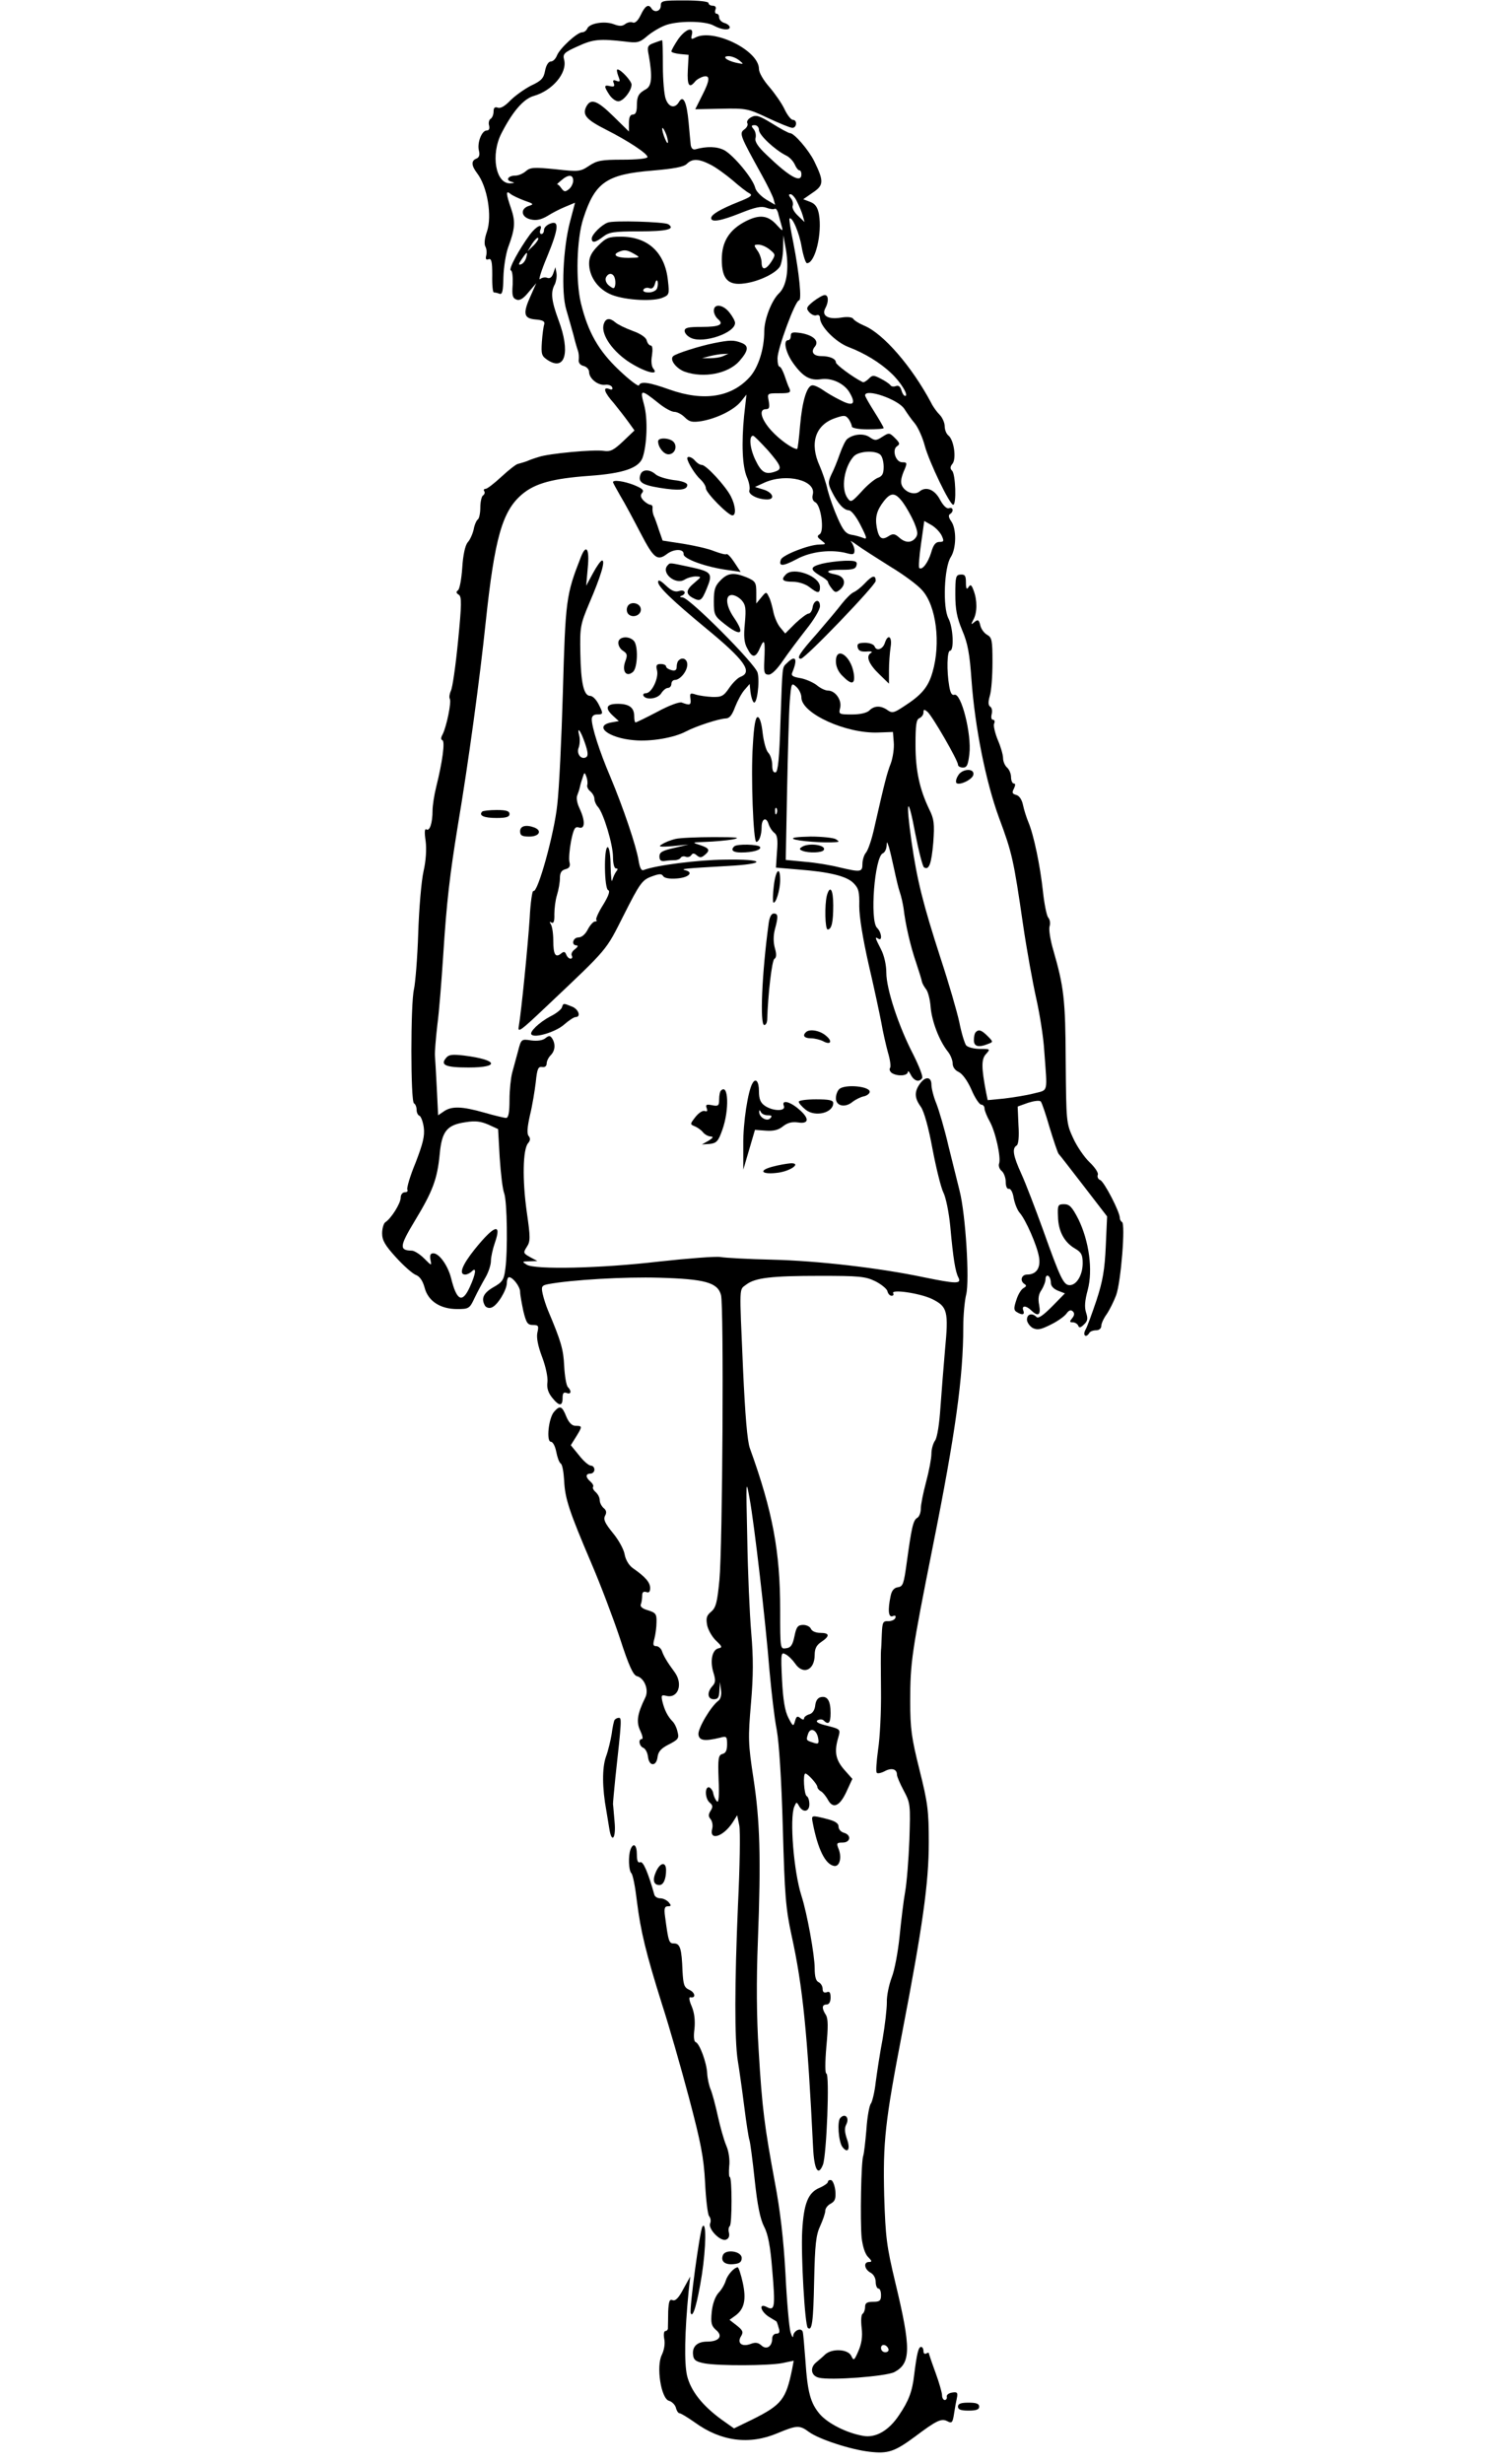 <?xml version="1.0" encoding="UTF-8" standalone="yes"?>
<svg version="1.0" xmlns="http://www.w3.org/2000/svg" width="450pt" height="742pt" viewBox="0 0 563 928" preserveAspectRatio="xMidYMid meet">
  <g transform="translate(0,928) scale(0.1,-0.1)" fill="#000000" stroke="none">
    <path d="M2490 9260 c0 -21 -24 -28 -35 -10 -11 18 -24 10 -40 -24 -11 -23
-22 -33 -31 -29 -8 3 -20 0 -28 -6 -10 -8 -21 -9 -42 -1 -35 14 -93 4 -101
-16 -3 -7 -11 -14 -19 -14 -19 0 -84 -60 -95 -87 -5 -13 -15 -23 -23 -23 -9 0
-18 -14 -22 -35 -5 -28 -14 -38 -53 -56 -25 -13 -60 -38 -78 -56 -20 -21 -37
-31 -47 -27 -11 4 -16 0 -16 -14 0 -12 -5 -24 -11 -28 -6 -3 -9 -15 -6 -25 3
-12 0 -19 -9 -19 -19 0 -37 -48 -29 -77 4 -16 0 -25 -10 -29 -20 -8 -19 -26 3
-55 39 -51 57 -162 37 -220 -9 -25 -11 -47 -6 -56 5 -9 6 -24 3 -35 -3 -12 0
-17 9 -13 11 4 14 -9 14 -60 -1 -36 2 -65 6 -65 4 0 14 -2 21 -5 11 -4 14 9
15 62 1 37 9 88 18 113 26 70 28 96 11 146 -20 58 -20 70 -2 55 7 -6 31 -17
52 -25 35 -12 37 -14 17 -20 -34 -11 -29 -43 7 -51 21 -5 39 -1 63 13 17 11
48 27 68 35 l36 15 -19 -72 c-26 -99 -34 -266 -14 -331 8 -27 20 -70 27 -95 6
-25 14 -52 17 -60 3 -8 4 -23 3 -33 -2 -11 5 -21 18 -24 12 -3 21 -13 21 -23
0 -24 33 -51 60 -48 12 2 25 -3 27 -10 3 -7 -1 -10 -11 -6 -26 10 -19 -13 17
-53 17 -21 42 -53 55 -71 l23 -32 -43 -41 c-35 -33 -48 -40 -73 -36 -36 6
-209 -10 -245 -23 -14 -4 -34 -11 -45 -16 -11 -4 -26 -8 -33 -10 -7 -1 -35
-23 -62 -48 -27 -25 -54 -46 -60 -46 -6 0 -9 -4 -5 -9 3 -5 1 -12 -5 -16 -5
-3 -10 -24 -10 -45 0 -21 -4 -41 -9 -45 -5 -3 -13 -20 -16 -38 -4 -17 -14 -40
-23 -49 -9 -12 -17 -46 -20 -95 -3 -43 -10 -81 -16 -85 -8 -6 -7 -11 3 -17 11
-7 11 -35 -3 -176 -9 -92 -21 -176 -27 -186 -5 -11 -7 -24 -4 -30 7 -11 -12
-104 -27 -134 -7 -12 -7 -20 -1 -22 11 -4 0 -83 -23 -175 -8 -32 -14 -72 -14
-90 0 -47 -11 -79 -23 -71 -7 4 -8 -11 -3 -44 4 -31 1 -75 -8 -114 -8 -35 -17
-140 -20 -234 -3 -93 -11 -188 -16 -210 -13 -54 -13 -422 0 -430 6 -3 10 -15
10 -25 0 -10 5 -20 11 -22 5 -2 13 -22 16 -44 4 -32 -3 -60 -31 -133 -21 -50
-34 -96 -31 -101 3 -6 -1 -10 -9 -10 -9 0 -16 -9 -16 -20 0 -22 -36 -79 -58
-93 -6 -4 -12 -23 -12 -42 0 -26 11 -45 52 -90 28 -31 62 -61 74 -66 15 -5 27
-22 34 -48 13 -51 59 -81 123 -81 44 0 47 2 66 43 11 23 30 58 41 77 11 19 20
47 20 61 0 15 7 46 15 69 27 77 -3 66 -77 -26 -47 -59 -60 -94 -35 -94 7 0 18
5 25 12 19 19 15 -10 -8 -60 -28 -61 -49 -51 -70 34 -12 48 -45 94 -67 94 -11
0 -14 -7 -11 -24 5 -24 5 -24 -24 5 -16 16 -37 29 -46 29 -48 1 -47 16 11 112
68 112 85 158 94 252 8 86 27 110 98 120 36 6 57 3 85 -9 l37 -17 6 -107 c4
-60 11 -120 17 -135 11 -30 14 -216 4 -287 -5 -39 -11 -48 -45 -67 -38 -22
-47 -43 -31 -70 5 -7 16 -10 25 -6 22 8 57 66 57 93 0 11 4 21 8 21 15 0 42
-36 42 -55 0 -11 6 -43 12 -72 11 -45 16 -53 36 -53 21 0 23 -3 17 -29 -4 -18
2 -50 18 -92 14 -37 22 -77 20 -94 -3 -21 2 -39 17 -58 27 -34 40 -34 40 -2 0
18 4 23 15 19 17 -7 20 7 5 22 -6 6 -12 42 -14 80 -3 63 -12 93 -61 209 -7 17
-16 44 -20 62 -6 28 -4 32 22 37 86 16 287 28 418 24 172 -5 219 -18 232 -65
11 -38 6 -949 -6 -1074 -8 -83 -13 -104 -31 -119 -18 -15 -20 -25 -15 -52 4
-18 19 -44 34 -58 22 -21 24 -25 9 -28 -24 -5 -33 -46 -20 -90 9 -29 9 -39 -3
-52 -22 -24 -19 -50 5 -50 16 0 20 7 21 33 l2 32 4 -30 c3 -17 -1 -33 -9 -40
-29 -21 -79 -106 -76 -128 3 -23 23 -26 81 -12 25 7 27 5 27 -25 0 -22 -5 -33
-17 -36 -16 -4 -18 -16 -15 -97 3 -61 0 -89 -6 -82 -6 6 -12 19 -14 29 -1 11
-9 21 -15 24 -18 5 -17 -43 2 -58 11 -9 12 -16 3 -30 -9 -14 -9 -22 0 -32 6
-8 9 -23 6 -35 -13 -48 41 -32 77 23 l17 27 8 -39 c4 -21 2 -156 -5 -299 -13
-300 -13 -507 -1 -585 5 -30 16 -107 24 -170 8 -64 17 -122 20 -130 3 -8 12
-76 20 -151 10 -95 21 -148 35 -175 15 -28 24 -74 31 -163 12 -140 10 -157
-20 -141 -32 17 -25 -16 8 -37 15 -9 28 -17 28 -17 1 -1 5 -11 8 -23 6 -17 3
-23 -8 -23 -9 0 -16 -8 -16 -18 0 -30 -21 -44 -40 -27 -13 12 -24 13 -42 6
-33 -12 -52 4 -35 30 9 15 6 22 -17 40 l-27 21 21 15 c35 25 43 61 29 125 -7
32 -16 58 -19 58 -14 -1 -38 -28 -45 -50 -4 -14 -16 -35 -28 -47 -12 -14 -22
-41 -25 -72 -4 -41 -1 -52 16 -67 28 -23 12 -44 -33 -44 -38 0 -58 -19 -53
-52 2 -18 12 -24 43 -30 55 -10 241 -9 293 1 l43 9 -6 -32 c-23 -113 -39 -134
-149 -189 l-70 -34 -48 34 c-71 52 -115 107 -129 165 -11 48 -9 163 6 318 l6
55 -26 -47 c-17 -33 -30 -46 -40 -42 -12 5 -15 -4 -17 -42 0 -27 -1 -55 -1
-62 1 -6 -4 -12 -9 -12 -6 0 -8 -12 -5 -29 4 -18 0 -42 -9 -61 -22 -43 -3
-165 27 -173 11 -3 23 -15 26 -26 3 -12 9 -21 14 -21 5 0 31 -16 58 -35 98
-71 205 -85 311 -40 72 30 83 31 118 5 38 -28 158 -67 229 -75 69 -8 94 0 171
57 81 61 100 70 122 58 17 -9 20 -5 25 27 3 21 8 48 11 61 4 20 1 23 -18 20
-13 -2 -22 -9 -20 -16 1 -6 -2 -12 -8 -12 -5 0 -10 8 -10 18 0 9 -11 48 -25
86 -14 38 -25 71 -25 73 0 2 -5 1 -10 -2 -6 -3 -10 1 -10 9 0 9 -4 16 -9 16
-10 0 -16 -25 -26 -105 -7 -63 -21 -99 -57 -152 -39 -59 -89 -87 -136 -78 -62
11 -131 46 -162 81 -36 42 -47 83 -55 204 -4 52 -8 101 -10 107 -6 18 -35 4
-36 -16 0 -9 -5 -2 -10 14 -5 17 -14 116 -19 220 -7 128 -20 241 -40 345 -39
211 -48 277 -61 496 -8 128 -9 261 -3 414 12 313 8 452 -17 614 -20 130 -20
151 -9 281 9 104 9 172 1 265 -6 69 -13 229 -15 355 -5 223 -5 228 9 150 18
-99 60 -462 75 -650 7 -76 18 -175 27 -220 9 -49 18 -190 23 -370 7 -254 11
-304 33 -405 42 -191 60 -369 81 -798 4 -84 19 -111 37 -66 14 35 26 344 13
344 -5 0 -5 42 0 101 7 74 7 106 -2 120 -16 25 -15 39 3 39 9 0 15 10 15 26 0
19 -4 25 -15 20 -10 -3 -15 1 -15 13 0 10 -7 21 -15 25 -10 4 -15 20 -15 53 0
49 -29 209 -50 273 -29 91 -45 290 -27 335 8 19 9 19 18 3 15 -27 39 -22 39 6
0 14 -4 28 -10 31 -10 6 -15 85 -5 85 9 0 45 -40 45 -50 0 -5 6 -13 14 -17 7
-4 18 -18 25 -30 19 -37 44 -28 70 27 l23 50 -31 35 c-32 37 -38 67 -22 121 9
31 8 31 -41 44 -34 8 -46 15 -37 21 8 4 18 4 23 -1 18 -18 26 -10 26 28 0 46
-12 65 -36 60 -12 -2 -20 -13 -22 -32 -2 -18 -11 -30 -23 -33 -10 -3 -19 -10
-19 -15 0 -6 -5 -6 -14 1 -11 9 -15 7 -20 -11 -6 -22 -8 -21 -25 12 -13 25
-20 66 -24 142 -5 103 -4 107 14 97 10 -5 26 -21 35 -34 30 -45 74 -26 74 32
0 24 7 37 25 49 33 22 32 34 -4 34 -16 0 -31 6 -35 15 -3 8 -16 15 -29 15 -20
0 -26 -7 -33 -42 -7 -34 -14 -44 -32 -46 -22 -3 -22 -3 -22 145 0 219 -28 370
-114 608 -10 27 -18 125 -26 300 -14 322 -15 296 12 317 34 26 95 33 279 33
145 0 170 -2 207 -20 22 -11 43 -28 46 -37 2 -10 9 -18 16 -18 6 0 9 4 6 9
-11 17 100 1 146 -21 59 -29 63 -46 49 -194 -5 -60 -13 -156 -17 -214 -4 -62
-12 -113 -20 -125 -8 -11 -14 -33 -14 -50 0 -17 -9 -65 -20 -106 -11 -41 -20
-86 -20 -101 0 -15 -6 -31 -14 -35 -15 -9 -21 -37 -39 -168 -11 -80 -14 -90
-33 -93 -15 -2 -24 -13 -28 -34 -11 -53 -8 -81 8 -75 10 4 13 1 10 -7 -3 -7
-15 -12 -27 -12 -20 1 -22 -4 -24 -49 -1 -27 -2 -54 -3 -60 -1 -5 -1 -74 0
-152 1 -78 -4 -178 -11 -223 -6 -44 -9 -84 -5 -87 3 -4 17 -1 30 6 26 14 46 8
46 -13 0 -7 12 -35 26 -61 25 -47 25 -53 21 -184 -3 -75 -10 -163 -16 -196 -6
-33 -15 -108 -21 -168 -6 -59 -19 -129 -30 -156 -10 -27 -19 -69 -18 -93 0
-24 -7 -86 -16 -138 -10 -52 -21 -125 -26 -163 -4 -37 -13 -73 -18 -80 -6 -7
-14 -51 -17 -98 -4 -46 -9 -91 -12 -99 -8 -21 -12 -244 -6 -309 4 -33 13 -61
24 -72 15 -15 16 -19 4 -19 -22 0 -18 -27 5 -40 12 -6 20 -21 20 -35 0 -14 5
-25 10 -25 6 0 10 -11 10 -25 0 -21 -5 -25 -30 -25 -23 0 -30 -5 -30 -19 0
-11 -4 -22 -9 -26 -6 -3 -7 -27 -4 -53 4 -33 0 -59 -12 -87 -16 -37 -18 -38
-27 -19 -12 26 -72 29 -98 6 -10 -10 -26 -23 -34 -30 -25 -20 -20 -51 10 -58
44 -11 252 5 284 21 63 33 64 88 4 337 -33 138 -37 170 -42 326 -5 206 3 279
68 617 77 400 100 563 100 716 0 120 -4 149 -35 273 -30 120 -35 155 -35 258
0 148 6 186 85 583 85 424 115 639 115 828 0 43 5 98 11 122 13 53 -2 301 -25
391 -8 32 -27 109 -42 169 -14 61 -35 132 -45 158 -11 26 -19 59 -19 72 0 31
-23 33 -44 3 -21 -30 -20 -53 4 -86 12 -17 29 -77 44 -159 14 -73 32 -146 41
-164 9 -17 21 -75 26 -128 11 -121 19 -171 31 -193 12 -24 -10 -23 -132 2
-166 35 -400 62 -570 66 -90 2 -178 7 -195 10 -17 3 -121 -5 -231 -17 -222
-26 -467 -31 -499 -12 -19 12 -18 12 10 13 l30 1 -28 15 c-25 14 -26 16 -12
38 14 21 14 35 0 132 -17 121 -15 235 5 259 9 10 9 19 2 27 -7 9 -5 33 5 78 9
36 18 92 22 125 5 50 9 59 24 57 10 -2 17 3 17 13 0 9 7 23 15 31 17 17 19 42
6 63 -8 12 -12 12 -25 2 -10 -9 -31 -12 -54 -9 -38 6 -38 5 -50 -41 -7 -25
-17 -62 -22 -81 -5 -19 -10 -65 -10 -102 0 -48 -4 -68 -13 -68 -6 0 -44 9 -82
20 -84 24 -123 25 -152 5 l-22 -15 -5 102 c-3 57 -6 112 -7 123 -1 11 3 63 9
115 7 52 16 169 22 260 13 205 25 305 55 490 41 243 83 555 105 765 34 321 63
422 138 485 49 41 115 59 253 69 127 9 185 29 200 67 17 47 21 148 6 201 -16
59 -13 60 57 4 21 -17 47 -31 57 -31 11 0 28 -9 40 -21 17 -17 28 -19 62 -14
58 10 123 42 149 74 l21 26 -9 -80 c-10 -104 -7 -190 11 -232 8 -18 12 -40 9
-48 -6 -16 31 -35 67 -35 31 0 22 26 -13 37 l-33 10 37 17 c82 36 194 8 181
-45 -4 -14 0 -25 10 -30 21 -12 34 -108 16 -120 -11 -7 -10 -11 6 -23 19 -15
19 -15 -7 -16 -39 0 -138 -39 -145 -56 -10 -27 6 -27 59 1 55 30 133 38 191
22 22 -6 27 -4 27 11 0 10 -6 24 -12 32 -7 7 3 2 22 -12 19 -14 76 -50 125
-81 50 -30 104 -70 120 -89 53 -58 71 -200 39 -309 -16 -56 -41 -86 -110 -130
-35 -23 -42 -25 -59 -13 -25 18 -50 18 -69 -1 -9 -9 -34 -15 -65 -15 -50 0
-51 1 -45 25 7 29 -18 65 -46 65 -10 0 -29 9 -43 21 -15 11 -43 23 -62 26 -28
5 -35 9 -29 22 21 51 12 67 -20 35 -19 -19 -17 0 -25 -223 -4 -134 -9 -186
-18 -189 -9 -2 -13 7 -13 28 0 17 -7 38 -15 46 -8 8 -17 41 -21 74 -4 37 -11
60 -19 60 -8 0 -14 -33 -18 -106 -8 -117 2 -364 13 -364 11 0 20 27 20 55 0
32 17 41 26 13 4 -13 14 -28 22 -34 11 -8 14 -25 10 -71 l-4 -60 83 -7 c118
-9 183 -25 209 -51 20 -20 23 -33 22 -87 0 -40 13 -120 35 -218 20 -85 41
-184 48 -220 6 -36 18 -87 25 -113 8 -26 12 -53 8 -59 -4 -5 0 -14 7 -19 21
-13 59 -11 60 4 0 6 5 2 11 -10 12 -24 32 -30 43 -13 4 6 -12 46 -34 90 -55
106 -101 246 -101 307 0 29 -8 65 -20 88 -23 45 -24 49 -10 40 16 -10 12 25
-5 41 -28 28 -9 269 22 281 7 3 13 15 14 27 1 19 1 19 9 -4 4 -14 13 -52 20
-85 7 -33 16 -71 21 -85 5 -14 11 -41 14 -60 7 -61 26 -143 47 -204 11 -33 21
-65 22 -72 1 -6 8 -19 15 -28 8 -9 16 -40 18 -69 5 -54 32 -125 64 -166 11
-13 19 -34 19 -46 0 -13 9 -26 23 -32 14 -7 33 -33 48 -67 13 -31 30 -56 37
-56 6 0 12 -6 12 -14 0 -8 9 -30 19 -48 22 -38 44 -137 36 -160 -3 -8 1 -21
10 -28 8 -7 15 -25 15 -41 0 -17 5 -28 12 -26 7 1 15 -14 18 -35 4 -21 14 -46
23 -56 22 -25 64 -120 72 -164 8 -42 -9 -68 -44 -68 -22 0 -29 -24 -10 -36 8
-5 7 -9 -4 -15 -9 -5 -21 -25 -27 -45 -10 -30 -10 -38 1 -45 21 -13 32 -11 25
6 -7 19 11 19 30 0 26 -25 37 -18 30 20 -5 25 -2 42 9 57 8 13 15 31 15 41 0
10 5 15 10 12 6 -3 10 -15 10 -26 0 -12 10 -23 27 -30 l26 -10 -48 -49 c-33
-33 -52 -47 -59 -40 -17 17 -36 11 -36 -10 0 -10 10 -24 21 -31 18 -9 30 -7
68 12 25 12 52 31 60 42 9 13 17 15 24 8 7 -7 6 -15 -3 -26 -10 -12 -10 -15 3
-15 8 0 17 -6 20 -12 3 -10 9 -9 22 4 14 13 15 22 8 44 -7 21 -5 45 6 86 20
75 5 184 -35 266 -24 47 -34 57 -54 57 -23 0 -25 -3 -23 -47 1 -55 24 -97 64
-120 24 -14 29 -24 29 -55 0 -45 -23 -83 -49 -83 -23 0 -35 25 -101 210 -29
80 -65 174 -81 209 -31 68 -36 96 -18 107 7 4 10 33 7 77 l-3 70 39 14 c22 7
43 10 48 5 4 -4 19 -48 33 -97 15 -49 30 -94 34 -100 5 -5 48 -61 96 -123 l87
-113 -5 -112 c-4 -88 -11 -131 -35 -204 -17 -50 -35 -101 -42 -112 -11 -21 3
-31 15 -11 3 6 15 10 26 10 11 0 19 7 19 16 0 9 9 29 20 44 11 16 27 48 36 72
18 48 36 271 22 276 -4 2 -8 9 -8 15 0 23 -59 137 -74 143 -8 3 -12 12 -9 20
3 7 -11 28 -31 47 -20 19 -48 60 -62 91 -26 56 -26 62 -28 289 -1 235 -7 281
-47 420 -11 37 -17 76 -14 88 4 11 2 26 -5 34 -6 7 -15 53 -20 100 -10 93 -34
211 -55 260 -7 17 -16 45 -20 64 -4 20 -14 35 -26 38 -15 4 -16 9 -8 24 6 13
6 19 -1 19 -5 0 -10 11 -10 24 0 13 -7 29 -15 36 -8 7 -15 23 -15 35 0 13 -9
44 -20 69 -10 25 -17 53 -14 61 4 8 2 15 -4 15 -6 0 -8 9 -5 21 3 12 1 24 -5
28 -8 5 -9 17 -2 41 6 19 10 76 10 127 0 82 -2 93 -20 103 -11 6 -23 22 -26
36 -5 21 -9 23 -22 12 -13 -11 -14 -10 -4 9 15 27 15 73 1 110 -8 22 -12 24
-19 13 -7 -11 -10 -7 -10 17 0 26 -4 31 -20 30 -18 -1 -20 -8 -20 -74 0 -57 6
-88 26 -136 21 -49 28 -88 35 -187 13 -179 54 -384 104 -520 49 -131 55 -159
90 -400 14 -96 37 -222 50 -280 13 -58 27 -145 30 -195 12 -166 17 -148 -40
-163 -27 -7 -78 -15 -111 -19 l-62 -6 -6 29 c-18 94 -18 125 -1 144 18 20 17
20 -22 20 -22 0 -45 6 -52 13 -6 8 -18 47 -26 88 -9 41 -40 148 -70 239 -67
207 -89 295 -110 441 -23 161 -14 181 14 31 13 -67 28 -125 33 -128 19 -12 28
13 35 94 5 70 3 88 -15 124 -37 77 -52 147 -52 244 0 75 3 96 15 100 8 4 15
13 15 21 0 13 3 13 15 3 18 -15 115 -183 115 -199 0 -6 8 -11 19 -11 15 0 19
10 24 51 9 75 -31 233 -57 223 -9 -3 -15 8 -19 33 -10 58 -8 133 3 133 16 0
12 88 -6 122 -22 42 -16 193 9 231 21 33 22 105 2 134 -10 14 -12 24 -5 28 15
9 12 28 -4 22 -8 -3 -21 9 -33 31 -20 39 -53 53 -78 32 -18 -15 -52 -4 -65 20
-7 13 -5 29 5 54 15 34 14 36 -5 36 -25 0 -40 48 -19 61 11 7 10 12 -8 30 -21
21 -23 21 -48 5 -23 -15 -28 -15 -47 -2 -22 16 -61 13 -85 -6 -7 -5 -19 -31
-28 -56 -9 -26 -23 -61 -32 -78 -13 -29 -13 -35 2 -65 23 -46 45 -69 64 -70 9
0 28 -24 44 -56 24 -47 26 -55 10 -48 -10 4 -30 10 -45 12 -21 4 -31 17 -51
62 -14 31 -31 79 -38 106 -6 28 -20 68 -30 91 -39 85 -17 154 57 180 35 12 40
12 52 -3 6 -9 12 -22 12 -28 0 -6 25 -11 60 -11 33 0 60 2 60 5 0 3 -16 31
-35 61 -19 30 -35 58 -35 62 0 28 125 -15 148 -51 9 -14 26 -39 39 -54 13 -16
30 -54 38 -85 17 -62 94 -222 107 -222 13 0 9 115 -4 128 -8 8 -8 15 1 26 16
19 6 90 -15 107 -8 6 -14 22 -14 35 0 13 -9 33 -19 43 -10 10 -25 30 -32 45
-73 137 -180 261 -253 291 -19 8 -38 20 -41 26 -5 6 -22 8 -46 4 -48 -8 -74 7
-59 35 14 26 12 50 -2 50 -7 0 -26 -11 -43 -24 -26 -21 -28 -26 -16 -40 8 -9
20 -15 28 -12 7 3 13 -1 13 -10 0 -32 60 -92 108 -110 60 -23 118 -58 160 -98
36 -33 68 -86 53 -86 -5 0 -11 10 -14 21 -4 14 -11 20 -21 16 -8 -3 -18 -2
-21 4 -4 5 -20 16 -36 24 -27 14 -31 14 -45 0 -9 -9 -19 -15 -23 -13 -35 17
-100 65 -101 74 0 14 -23 24 -55 24 -30 0 -41 16 -24 36 17 21 -6 43 -54 51
-30 4 -37 3 -37 -11 0 -9 -4 -16 -10 -16 -20 0 -9 -48 20 -88 36 -50 63 -65
104 -59 40 6 88 -16 108 -51 25 -43 13 -53 -35 -28 -23 11 -53 29 -67 39 -13
9 -30 17 -38 17 -21 0 -39 -59 -47 -152 -4 -49 -9 -88 -11 -88 -17 0 -66 35
-97 69 -39 43 -49 81 -21 81 13 0 15 7 11 30 -6 30 -6 30 39 30 40 0 45 2 39
18 -5 9 -13 32 -19 50 -6 17 -14 32 -18 32 -5 0 -8 14 -8 32 0 36 67 218 81
218 11 0 1 101 -21 215 -10 49 -17 91 -15 93 10 10 37 -53 46 -107 6 -33 15
-61 20 -61 31 0 58 113 45 185 -5 26 -14 39 -33 46 l-26 10 36 25 c42 28 42
43 5 119 -21 42 -75 105 -91 105 -5 0 -35 16 -67 36 -49 30 -61 34 -79 24 -12
-6 -18 -16 -15 -22 4 -6 -1 -17 -11 -24 -20 -15 -17 -22 67 -174 20 -36 39
-75 43 -88 l6 -22 -34 20 c-19 12 -38 31 -41 44 -9 36 -82 123 -117 142 -28
14 -65 15 -109 3 -9 -2 -15 4 -17 16 -1 11 -5 49 -8 85 -7 77 -20 105 -36 78
-15 -26 -38 -22 -50 10 -6 15 -11 71 -11 125 0 53 -1 97 -3 97 -2 0 -16 -5
-30 -10 -25 -9 -27 -14 -20 -48 14 -79 11 -114 -10 -126 -29 -16 -35 -27 -35
-63 0 -23 -5 -33 -15 -33 -10 0 -15 -10 -15 -32 l0 -32 -58 57 c-61 60 -85 69
-102 38 -17 -32 -1 -50 74 -88 83 -42 156 -90 156 -103 0 -6 -41 -10 -93 -10
-80 0 -97 -3 -127 -23 -33 -22 -39 -23 -127 -13 -81 8 -95 7 -111 -7 -10 -9
-28 -17 -40 -17 -27 0 -38 -17 -15 -23 14 -4 13 -5 -4 -6 -55 -3 -75 108 -33
189 42 82 83 129 121 140 71 20 127 87 115 136 -6 22 -1 28 51 51 58 27 83 29
179 18 45 -6 54 -4 81 19 17 15 47 33 67 41 45 19 153 19 186 0 29 -16 60 -19
60 -6 0 5 -9 13 -20 16 -11 3 -20 13 -20 21 0 8 -4 14 -10 14 -5 0 -7 7 -4 15
4 9 0 15 -10 15 -9 0 -16 5 -16 10 0 6 -37 10 -90 10 -83 0 -90 -1 -90 -20z
m370 -468 c0 -19 60 -75 102 -96 13 -6 27 -21 33 -34 5 -12 13 -22 17 -22 5 0
8 -7 8 -15 0 -35 -45 -10 -131 73 -33 31 -45 50 -42 63 3 11 0 26 -7 34 -10
12 -9 15 4 15 9 0 16 -8 16 -18z m-349 -18 c5 -15 8 -29 5 -31 -2 -2 -8 10
-14 26 -13 38 -5 41 9 5z m167 -113 c20 -10 57 -37 82 -58 25 -22 53 -44 63
-49 15 -8 8 -14 -40 -33 -70 -28 -103 -48 -103 -61 0 -17 36 -11 111 19 55 22
78 27 97 20 13 -5 27 -7 32 -4 4 3 11 -7 14 -23 4 -15 10 -36 13 -47 4 -15 1
-14 -18 7 -34 39 -66 43 -119 16 -62 -32 -90 -77 -90 -144 0 -74 24 -99 86
-90 54 7 120 39 134 65 5 11 11 41 11 68 l1 48 10 -55 c12 -75 2 -137 -27
-164 -27 -26 -55 -97 -55 -143 0 -66 -22 -134 -53 -170 -69 -78 -174 -95 -304
-49 -78 28 -109 32 -115 16 -2 -6 -36 20 -75 57 -77 73 -117 142 -144 253 -20
83 -16 242 9 318 44 137 88 167 261 181 81 7 118 14 129 25 21 21 45 20 90 -3z
m-518 -60 c0 -10 -7 -25 -16 -32 -14 -11 -18 -11 -29 4 -6 9 -14 16 -16 14 -2
-1 5 6 16 15 26 23 45 23 45 -1z m843 -78 c8 -16 18 -39 22 -53 l7 -25 -25 24
c-14 13 -23 29 -20 37 3 8 0 21 -7 29 -8 10 -9 15 -1 15 6 0 17 -12 24 -27z
m-102 -182 c22 -18 22 -19 6 -45 -21 -32 -37 -34 -37 -3 0 12 -7 33 -16 45
-14 20 -14 22 4 22 11 0 30 -8 43 -19z m-8 -755 c51 -59 55 -71 31 -80 -38
-14 -54 -6 -77 42 -21 43 -26 92 -9 92 4 0 28 -25 55 -54z m425 -18 c7 -7 12
-27 12 -45 0 -26 -5 -36 -23 -42 -12 -5 -40 -28 -61 -52 -37 -40 -40 -41 -52
-24 -26 35 -13 117 23 157 19 21 83 24 101 6z m85 -180 c13 -18 32 -52 42 -75
14 -35 15 -45 5 -58 -16 -20 -39 -19 -62 2 -16 14 -23 15 -39 5 -26 -17 -37
-9 -45 32 -7 40 0 65 27 100 27 34 43 33 72 -6z m146 -125 c9 -20 8 -23 -9
-23 -14 0 -23 -11 -31 -40 -12 -39 -34 -68 -45 -58 -3 3 0 44 7 92 l12 85 28
-16 c15 -9 32 -27 38 -40z m-529 -609 c0 -60 168 -137 290 -132 l55 2 3 -39
c2 -21 -3 -57 -11 -79 -15 -39 -22 -66 -63 -246 -9 -41 -23 -82 -31 -91 -7 -8
-13 -28 -13 -42 0 -31 -6 -32 -87 -13 -32 8 -90 18 -130 21 l-72 7 5 261 c3
144 7 295 10 335 6 71 6 73 25 56 10 -9 19 -27 19 -40z m-93 -436 c-3 -8 -6
-5 -6 6 -1 11 2 17 5 13 3 -3 4 -12 1 -19z m156 -3484 c4 -21 1 -24 -17 -18
-28 9 -29 9 -21 33 8 26 32 17 38 -15z m265 -2302 c2 -7 -3 -12 -12 -12 -9 0
-16 7 -16 16 0 17 22 14 28 -4z"/>
    <path d="M2290 8443 c-24 -9 -60 -45 -60 -60 0 -18 13 -16 43 7 22 17 40 20
135 20 104 0 139 8 110 27 -16 9 -207 15 -228 6z"/>
    <path d="M2254 8356 c-25 -25 -34 -43 -34 -67 0 -47 30 -92 76 -114 46 -23
157 -31 198 -16 28 11 29 13 23 66 -11 105 -75 165 -178 165 -45 0 -55 -4 -85
-34z m136 -31 c24 -14 24 -14 -22 -15 -45 0 -63 12 -35 23 20 9 31 7 57 -8z
m-74 -89 c3 -8 4 -22 2 -30 -3 -13 -6 -13 -22 -1 -11 8 -16 21 -13 30 8 19 26
20 33 1z m160 -41 c-3 -8 -17 -15 -31 -15 -16 0 -24 4 -20 11 4 6 14 8 22 5
10 -4 17 2 21 16 3 12 7 17 10 10 2 -7 1 -19 -2 -27z"/>
    <path d="M2690 8111 c0 -10 7 -24 15 -31 25 -21 7 -30 -61 -30 -51 0 -64 -3
-64 -15 0 -9 11 -21 25 -27 47 -21 165 19 165 57 0 7 -9 24 -21 39 -24 31 -59
35 -59 7z"/>
    <path d="M2276 8063 c-14 -35 25 -97 88 -141 59 -40 123 -59 98 -29 -7 8 -9
29 -5 50 3 22 2 37 -5 37 -5 0 -12 8 -15 19 -2 11 -24 26 -53 36 -27 10 -56
24 -65 32 -21 18 -36 16 -43 -4z"/>
    <path d="M2691 7989 c-55 -11 -143 -39 -154 -49 -15 -13 11 -47 44 -59 72 -25
163 -7 205 40 35 40 37 58 8 69 -29 11 -42 11 -103 -1z m34 -49 c-11 -5 -33
-8 -50 -8 l-30 0 30 8 c17 4 39 8 50 8 l20 1 -20 -9z"/>
    <path d="M2990 6121 c13 -8 118 -16 160 -12 13 1 13 2 0 11 -8 5 -51 10 -95
10 -50 -1 -74 -4 -65 -9z"/>
    <path d="M3022 6091 c-11 -7 -10 -10 3 -15 24 -9 73 -7 79 3 12 19 -56 29 -82
12z"/>
    <path d="M2555 9133 c-14 -21 -25 -41 -25 -45 0 -4 15 -8 33 -10 l32 -3 -3
-57 c-3 -58 5 -71 27 -44 6 8 21 16 31 19 27 7 26 -13 -5 -73 l-25 -50 98 2
c95 2 102 0 176 -35 43 -20 84 -37 92 -37 17 0 19 30 2 30 -7 0 -21 18 -31 39
-10 22 -36 59 -57 84 -23 26 -40 55 -40 69 0 70 -172 154 -240 118 -15 -8 -17
-6 -13 10 9 34 -24 23 -52 -17z m231 -79 c18 -15 18 -15 -11 -9 -37 8 -57 25
-29 25 11 0 29 -7 40 -16z"/>
    <path d="M2330 8995 c8 -20 7 -23 -7 -18 -12 5 -15 2 -10 -9 4 -12 1 -14 -14
-11 -23 6 -24 0 -3 -32 9 -14 24 -25 34 -25 19 0 50 40 50 63 0 13 -40 57 -53
57 -4 0 -2 -11 3 -25z"/>
    <path d="M2073 8439 c-13 -5 -23 -15 -23 -24 0 -8 -4 -15 -10 -15 -5 0 -7 7
-4 15 11 27 -14 16 -39 -17 -41 -56 -82 -131 -72 -135 6 -2 8 -25 7 -53 -3
-40 -1 -51 14 -57 12 -5 26 3 46 28 l29 34 -20 -45 c-32 -70 -28 -88 17 -92
27 -2 36 -7 33 -18 -3 -8 -7 -38 -9 -67 -3 -46 -1 -53 22 -68 66 -43 86 30 41
150 -27 73 -31 106 -14 136 5 11 8 30 6 42 l-4 22 -8 -23 c-5 -15 -13 -21 -23
-17 -8 3 -20 1 -27 -5 -7 -6 5 33 27 85 44 107 46 138 11 124z m-62 -82 l-23
-22 17 28 c10 15 20 25 23 22 3 -3 -5 -16 -17 -28z m-28 -46 c-3 -11 -11 -22
-19 -25 -11 -4 -11 0 2 19 20 30 24 31 17 6z"/>
    <path d="M2480 7619 c0 -22 21 -49 39 -49 23 0 35 28 20 46 -13 16 -59 19 -59
3z"/>
    <path d="M2590 7555 c0 -14 30 -62 49 -79 12 -11 21 -26 21 -34 0 -17 84 -102
100 -102 15 0 12 37 -6 72 -20 39 -93 118 -109 118 -7 0 -18 7 -25 15 -12 15
-30 20 -30 10z"/>
    <path d="M2414 7495 c-11 -29 4 -40 71 -51 74 -12 105 -9 105 11 0 7 -20 15
-51 18 -29 4 -59 13 -69 22 -21 19 -49 19 -56 0z"/>
    <path d="M2310 7465 c0 -2 13 -26 28 -52 16 -26 50 -90 76 -140 50 -96 63
-106 100 -78 27 20 64 19 62 -1 -1 -18 85 -49 167 -60 l48 -7 -23 35 c-13 20
-26 34 -30 32 -4 -3 -24 3 -46 11 -21 9 -74 21 -117 28 l-78 12 -14 40 c-7 22
-16 47 -20 55 -3 8 -5 21 -4 28 1 6 -2 12 -8 12 -5 0 -17 7 -26 16 -11 12 -13
20 -5 29 8 10 1 16 -30 29 -38 15 -80 21 -80 11z"/>
    <path d="M2189 7183 c-56 -143 -58 -160 -68 -513 -5 -173 -14 -362 -21 -420
-11 -108 -74 -335 -90 -325 -4 3 -11 -43 -14 -103 -7 -105 -31 -348 -41 -407
-5 -26 6 -18 102 73 240 227 224 209 294 347 60 119 69 131 103 144 30 11 39
12 45 2 5 -8 25 -11 51 -9 45 3 65 23 33 31 -21 5 -5 7 157 16 153 8 145 27
-11 24 -98 -1 -257 -21 -303 -39 -9 -4 -15 7 -20 38 -9 54 -57 196 -106 313
-41 96 -70 187 -70 217 0 11 7 18 20 18 24 0 24 3 5 40 -9 17 -22 30 -31 30
-24 0 -35 48 -37 160 -2 100 0 109 34 190 43 100 61 160 48 160 -5 0 -20 -21
-34 -47 l-26 -48 6 68 c7 72 -6 91 -26 40z m15 -700 c12 -34 13 -49 5 -54 -19
-11 -38 13 -28 37 4 12 5 31 2 43 -10 40 5 21 21 -26z m9 -159 c-2 -6 3 -17
12 -24 8 -7 15 -19 15 -28 0 -8 6 -23 14 -31 21 -25 56 -141 56 -188 0 -25 5
-43 11 -43 8 0 8 -4 1 -12 -5 -7 -12 -22 -15 -33 -2 -11 -5 13 -6 53 0 40 -5
72 -11 72 -15 0 -13 -157 2 -162 8 -3 1 -22 -19 -55 -18 -28 -29 -54 -26 -57
4 -3 1 -6 -5 -6 -6 0 -18 -13 -27 -30 -9 -18 -23 -30 -35 -30 -21 0 -29 -30
-7 -30 7 -1 4 -6 -7 -15 -10 -7 -15 -18 -11 -24 3 -6 1 -11 -5 -11 -6 0 -13 7
-16 15 -5 12 -9 13 -20 4 -21 -17 -29 -3 -29 49 0 26 -4 53 -9 61 -6 10 -5 12
2 7 8 -5 12 5 11 31 0 21 4 54 10 73 6 19 11 48 11 63 0 21 6 30 21 34 15 4
19 11 15 27 -3 11 0 47 6 79 10 48 15 56 30 51 23 -7 24 25 2 72 -10 21 -13
41 -8 51 4 10 8 23 9 28 1 6 5 21 10 35 7 23 8 24 15 5 4 -11 5 -25 3 -31z"/>
    <path d="M3098 7158 c-46 -12 -47 -21 -8 -45 17 -9 30 -20 30 -23 0 -4 6 -15
14 -25 12 -16 16 -17 30 -6 27 22 20 51 -14 58 -47 9 -35 19 22 18 42 0 53 3
56 18 3 14 -4 17 -45 16 -26 -1 -65 -6 -85 -11z"/>
    <path d="M2517 7153 c-29 -28 28 -77 63 -55 11 7 30 12 42 12 22 -1 22 -1 -4
-23 -33 -27 -35 -42 -9 -57 30 -16 35 -13 55 36 23 56 18 62 -66 80 -75 16
-73 16 -81 7z"/>
    <path d="M2962 7118 c-20 -20 -14 -28 26 -28 21 0 48 -9 62 -20 32 -25 40 -25
40 0 0 41 -99 77 -128 48z"/>
    <path d="M2715 7095 c-20 -20 -25 -34 -25 -78 0 -50 2 -56 39 -85 64 -51 80
-40 36 24 -30 44 -33 84 -7 84 11 0 27 -9 37 -20 15 -17 17 -31 12 -86 -5 -49
-3 -74 9 -95 19 -38 32 -37 49 4 16 36 19 25 15 -55 -2 -41 1 -48 17 -48 11 0
32 21 53 52 19 28 59 81 87 117 30 37 53 76 53 89 0 30 -24 24 -28 -6 -2 -12
-9 -22 -15 -22 -6 0 -29 -17 -50 -37 l-38 -38 -19 23 c-11 13 -22 40 -26 60
-4 20 -11 46 -17 56 -9 19 -10 19 -28 -3 l-19 -23 0 41 c0 38 -3 43 -35 57
-49 20 -72 18 -100 -11z"/>
    <path d="M3259 7084 c-13 -14 -32 -29 -41 -33 -9 -3 -29 -23 -45 -43 -15 -20
-58 -71 -95 -114 -65 -73 -78 -94 -60 -94 16 0 282 277 282 293 0 24 -13 21
-41 -9z"/>
    <path d="M2480 7089 c0 -18 53 -69 180 -174 145 -119 178 -165 131 -183 -11
-4 -30 -23 -43 -42 -21 -31 -29 -35 -64 -34 -21 1 -50 5 -62 9 -21 7 -23 5
-20 -16 3 -24 -2 -26 -33 -14 -9 3 -48 -11 -92 -35 -42 -22 -79 -40 -82 -40
-3 0 -5 10 -5 23 0 33 -19 47 -62 47 -44 0 -50 -16 -17 -46 l21 -19 -28 -5
c-69 -13 -11 -59 85 -67 63 -6 151 9 196 33 38 20 124 48 150 49 14 0 24 13
35 43 9 23 25 53 36 65 l19 22 3 -30 c2 -16 7 -34 12 -39 12 -12 24 77 15 111
-8 33 -257 283 -283 284 -10 0 -12 3 -4 6 21 8 13 25 -9 18 -15 -5 -29 1 -50
21 -20 19 -29 23 -29 13z"/>
    <path d="M2364 6995 c-4 -9 -2 -21 4 -27 16 -16 47 -5 47 17 0 26 -42 34 -51
10z"/>
    <path d="M2330 6860 c0 -11 8 -25 19 -31 15 -10 16 -16 7 -40 -13 -36 4 -60
29 -39 18 15 21 100 3 118 -20 20 -58 15 -58 -8z"/>
    <path d="M3335 6861 c-7 -25 -32 -34 -39 -15 -3 8 -19 14 -36 14 -25 0 -31 -4
-28 -17 3 -13 12 -17 33 -16 20 2 25 -1 16 -6 -19 -12 -7 -42 34 -81 l35 -34
0 50 c0 27 3 66 6 87 7 39 -9 53 -21 18z"/>
    <path d="M3150 6790 c0 -19 9 -40 25 -55 35 -36 49 -32 42 11 -11 66 -67 103
-67 44z"/>
    <path d="M2557 6793 c-4 -3 -7 -14 -7 -24 0 -12 -6 -16 -20 -12 -11 3 -20 9
-20 14 0 5 -9 9 -20 9 -16 0 -19 -5 -14 -24 7 -29 -20 -86 -42 -86 -8 0 -12
-4 -9 -10 11 -17 54 -11 67 10 7 11 18 20 25 20 7 0 13 7 13 15 0 8 6 15 13
15 20 0 47 33 47 58 0 21 -19 30 -33 15z"/>
    <path d="M3610 6359 c-7 -11 -9 -23 -6 -27 11 -11 61 13 64 31 5 26 -44 23
-58 -4z"/>
    <path d="M1817 6224 c-14 -15 7 -24 54 -24 37 0 49 4 49 15 0 11 -12 15 -48
15 -27 0 -52 -3 -55 -6z"/>
    <path d="M1960 6150 c0 -16 7 -20 35 -20 37 0 49 22 19 34 -32 12 -54 6 -54
-14z"/>
    <path d="M2545 6121 c-17 -4 -40 -13 -50 -20 -17 -9 -9 -11 40 -7 l60 6 -55
-13 c-44 -10 -55 -16 -55 -32 0 -14 6 -19 20 -17 11 2 28 3 37 3 10 0 20 4 23
9 3 5 12 7 19 4 8 -3 17 0 21 6 5 8 11 8 21 -1 11 -9 17 -9 29 1 22 18 19 26
-17 38 -32 10 -31 10 22 12 30 1 75 5 100 9 35 7 19 9 -70 9 -63 0 -129 -3
-145 -7z"/>
    <path d="M2767 6093 c-15 -14 -5 -23 26 -23 44 0 78 10 71 21 -6 10 -87 12
-97 2z"/>
    <path d="M2916 5944 c-4 -31 -4 -59 -2 -62 9 -8 26 47 26 84 0 55 -17 39 -24
-22z"/>
    <path d="M3116 5908 c-9 -35 -7 -128 3 -128 15 0 21 28 21 91 0 59 -12 79 -24
37z"/>
    <path d="M2896 5798 c-25 -185 -33 -378 -16 -378 6 0 10 8 11 18 3 99 18 225
27 231 8 5 9 17 2 41 -6 22 -6 46 0 70 13 48 13 60 -4 60 -10 0 -17 -15 -20
-42z"/>
    <path d="M2117 5485 c-4 -8 -23 -23 -44 -33 -41 -22 -80 -59 -70 -68 13 -14
91 10 122 37 18 16 38 29 44 29 22 0 11 31 -15 40 -32 13 -31 13 -37 -5z"/>
    <path d="M3037 5393 c-14 -13 -6 -23 19 -23 14 0 34 -5 46 -11 29 -16 37 0 9
22 -23 19 -61 25 -74 12z"/>
    <path d="M3677 5393 c-4 -3 -7 -17 -7 -30 0 -24 17 -29 54 -14 19 7 19 8 -2
29 -23 23 -34 27 -45 15z"/>
    <path d="M1681 5296 c-23 -27 -2 -36 85 -36 120 0 110 29 -17 45 -44 5 -58 4
-68 -9z"/>
    <path d="M2836 5201 c-17 -27 -36 -149 -35 -231 l0 -95 22 75 22 75 41 -3 c28
-2 47 2 64 16 18 14 34 18 57 15 43 -7 44 16 2 51 -34 29 -65 35 -55 11 8 -21
-42 -20 -72 1 -16 11 -22 25 -22 55 0 36 -12 51 -24 30z m57 -121 c16 0 18 -3
9 -12 -13 -13 -43 6 -41 26 0 7 2 6 6 -1 2 -7 14 -13 26 -13z"/>
    <path d="M3162 5178 c-7 -7 -12 -22 -12 -34 0 -29 34 -37 62 -14 13 10 32 19
42 21 11 2 21 9 23 15 8 23 -94 33 -115 12z"/>
    <path d="M2717 5173 c-4 -3 -7 -18 -7 -33 0 -24 -3 -27 -27 -22 -21 4 -25 2
-20 -11 4 -11 2 -14 -7 -11 -8 3 -23 -7 -35 -22 -21 -27 -21 -28 -4 -35 10 -4
25 -14 32 -23 7 -9 21 -16 30 -16 11 -1 8 -5 -9 -16 l-25 -14 30 2 c25 3 32
10 47 53 27 75 23 177 -5 148z"/>
    <path d="M3010 5131 c0 -5 12 -19 26 -30 36 -29 104 -12 104 25 0 11 -16 14
-65 14 -36 0 -65 -4 -65 -9z"/>
    <path d="M2910 4886 c-56 -15 -38 -31 25 -22 49 8 85 37 44 35 -13 -1 -44 -6
-69 -13z"/>
    <path d="M2088 3963 c-21 -24 -30 -113 -12 -113 7 0 16 -16 20 -37 4 -21 11
-41 17 -45 6 -3 11 -32 13 -65 3 -67 19 -115 103 -312 34 -79 82 -206 107
-281 34 -105 50 -139 64 -143 28 -7 46 -51 32 -80 -31 -63 -35 -93 -19 -126 8
-17 11 -31 6 -31 -15 0 -10 -27 5 -33 8 -3 16 -18 18 -34 4 -37 32 -37 36 0 3
20 13 32 43 47 35 18 39 23 32 48 -3 15 -12 33 -20 40 -17 18 -29 41 -37 74
-5 23 -3 25 14 21 45 -12 65 43 33 88 -29 39 -43 63 -49 82 -4 9 -13 17 -21
17 -12 0 -13 6 -7 28 4 15 8 43 8 62 1 31 -3 36 -32 45 -21 6 -31 14 -27 23 3
7 5 22 5 33 0 12 5 16 15 13 10 -4 15 0 15 15 0 21 -18 42 -64 74 -15 10 -28
31 -32 52 -3 20 -24 57 -45 82 -29 36 -36 50 -29 64 7 12 5 21 -5 29 -8 7 -15
20 -15 30 0 10 -7 23 -15 30 -8 7 -13 16 -10 20 3 4 -2 13 -10 20 -19 16 -19
30 0 30 8 0 15 7 15 15 0 8 -6 15 -13 15 -8 0 -28 17 -45 39 l-31 38 20 32
c24 39 24 41 -2 41 -13 0 -25 11 -35 35 -16 40 -24 43 -46 18z"/>
    <path d="M2316 2802 c-3 -5 -8 -29 -11 -53 -4 -24 -13 -63 -22 -87 -14 -41
-14 -116 2 -202 3 -19 8 -50 11 -67 9 -59 26 -37 20 25 -3 31 -5 62 -6 67 0 6
4 51 9 100 24 217 24 225 13 225 -6 0 -13 -4 -16 -8z"/>
    <path d="M3063 2413 c19 -98 47 -155 80 -161 20 -4 30 29 18 62 -10 24 -8 26
14 26 31 0 34 29 5 37 -11 3 -20 13 -20 23 0 13 -13 21 -44 29 -60 15 -59 15
-53 -16z"/>
    <path d="M2376 2314 c-9 -24 -7 -79 3 -89 6 -6 15 -53 21 -105 14 -113 34
-196 95 -390 26 -80 71 -237 101 -350 45 -170 56 -225 61 -320 3 -63 10 -121
15 -127 6 -7 8 -19 4 -28 -8 -21 39 -69 60 -61 10 4 14 13 11 26 -3 11 -1 22
3 25 9 6 9 185 0 185 -3 0 -4 18 -2 41 3 23 -2 57 -11 77 -9 21 -23 71 -32
112 -9 41 -21 86 -27 100 -6 14 -12 41 -13 60 -2 42 -29 113 -43 118 -7 2 -9
21 -5 50 3 31 0 60 -10 84 -10 23 -12 37 -5 35 21 -4 18 18 -4 28 -20 9 -23
19 -26 70 -3 85 -9 105 -32 105 -19 0 -21 5 -34 103 -4 29 -1 37 11 37 13 0
13 3 3 15 -7 8 -21 15 -32 15 -10 0 -20 6 -22 13 -24 85 -42 127 -53 123 -9
-4 -13 5 -13 29 0 36 -13 47 -24 19z"/>
    <path d="M2472 2230 c-14 -31 -9 -50 13 -50 15 0 25 22 25 56 0 33 -22 30 -38
-6z"/>
    <path d="M3167 1303 c-13 -12 -7 -89 7 -109 21 -28 32 -9 17 31 -8 24 -9 40
-2 53 13 25 -4 44 -22 25z"/>
    <path d="M3120 1062 c0 -5 -14 -15 -30 -22 -45 -18 -61 -59 -67 -164 -5 -90
10 -353 21 -364 16 -15 21 23 24 176 3 139 7 174 23 208 10 22 19 48 19 57 0
9 9 21 21 27 16 9 19 19 17 47 -2 20 -9 38 -15 41 -7 2 -13 -1 -13 -6z"/>
    <path d="M2647 893 c-10 -16 -50 -311 -44 -326 8 -21 25 38 42 145 16 105 17
205 2 181z"/>
    <path d="M2724 785 c-9 -23 9 -37 42 -33 21 2 29 8 29 23 0 26 -62 35 -71 10z"/>
    <path d="M3610 215 c0 -11 11 -15 40 -15 29 0 40 4 40 15 0 11 -11 15 -40 15
-29 0 -40 -4 -40 -15z"/>
  </g>
</svg>